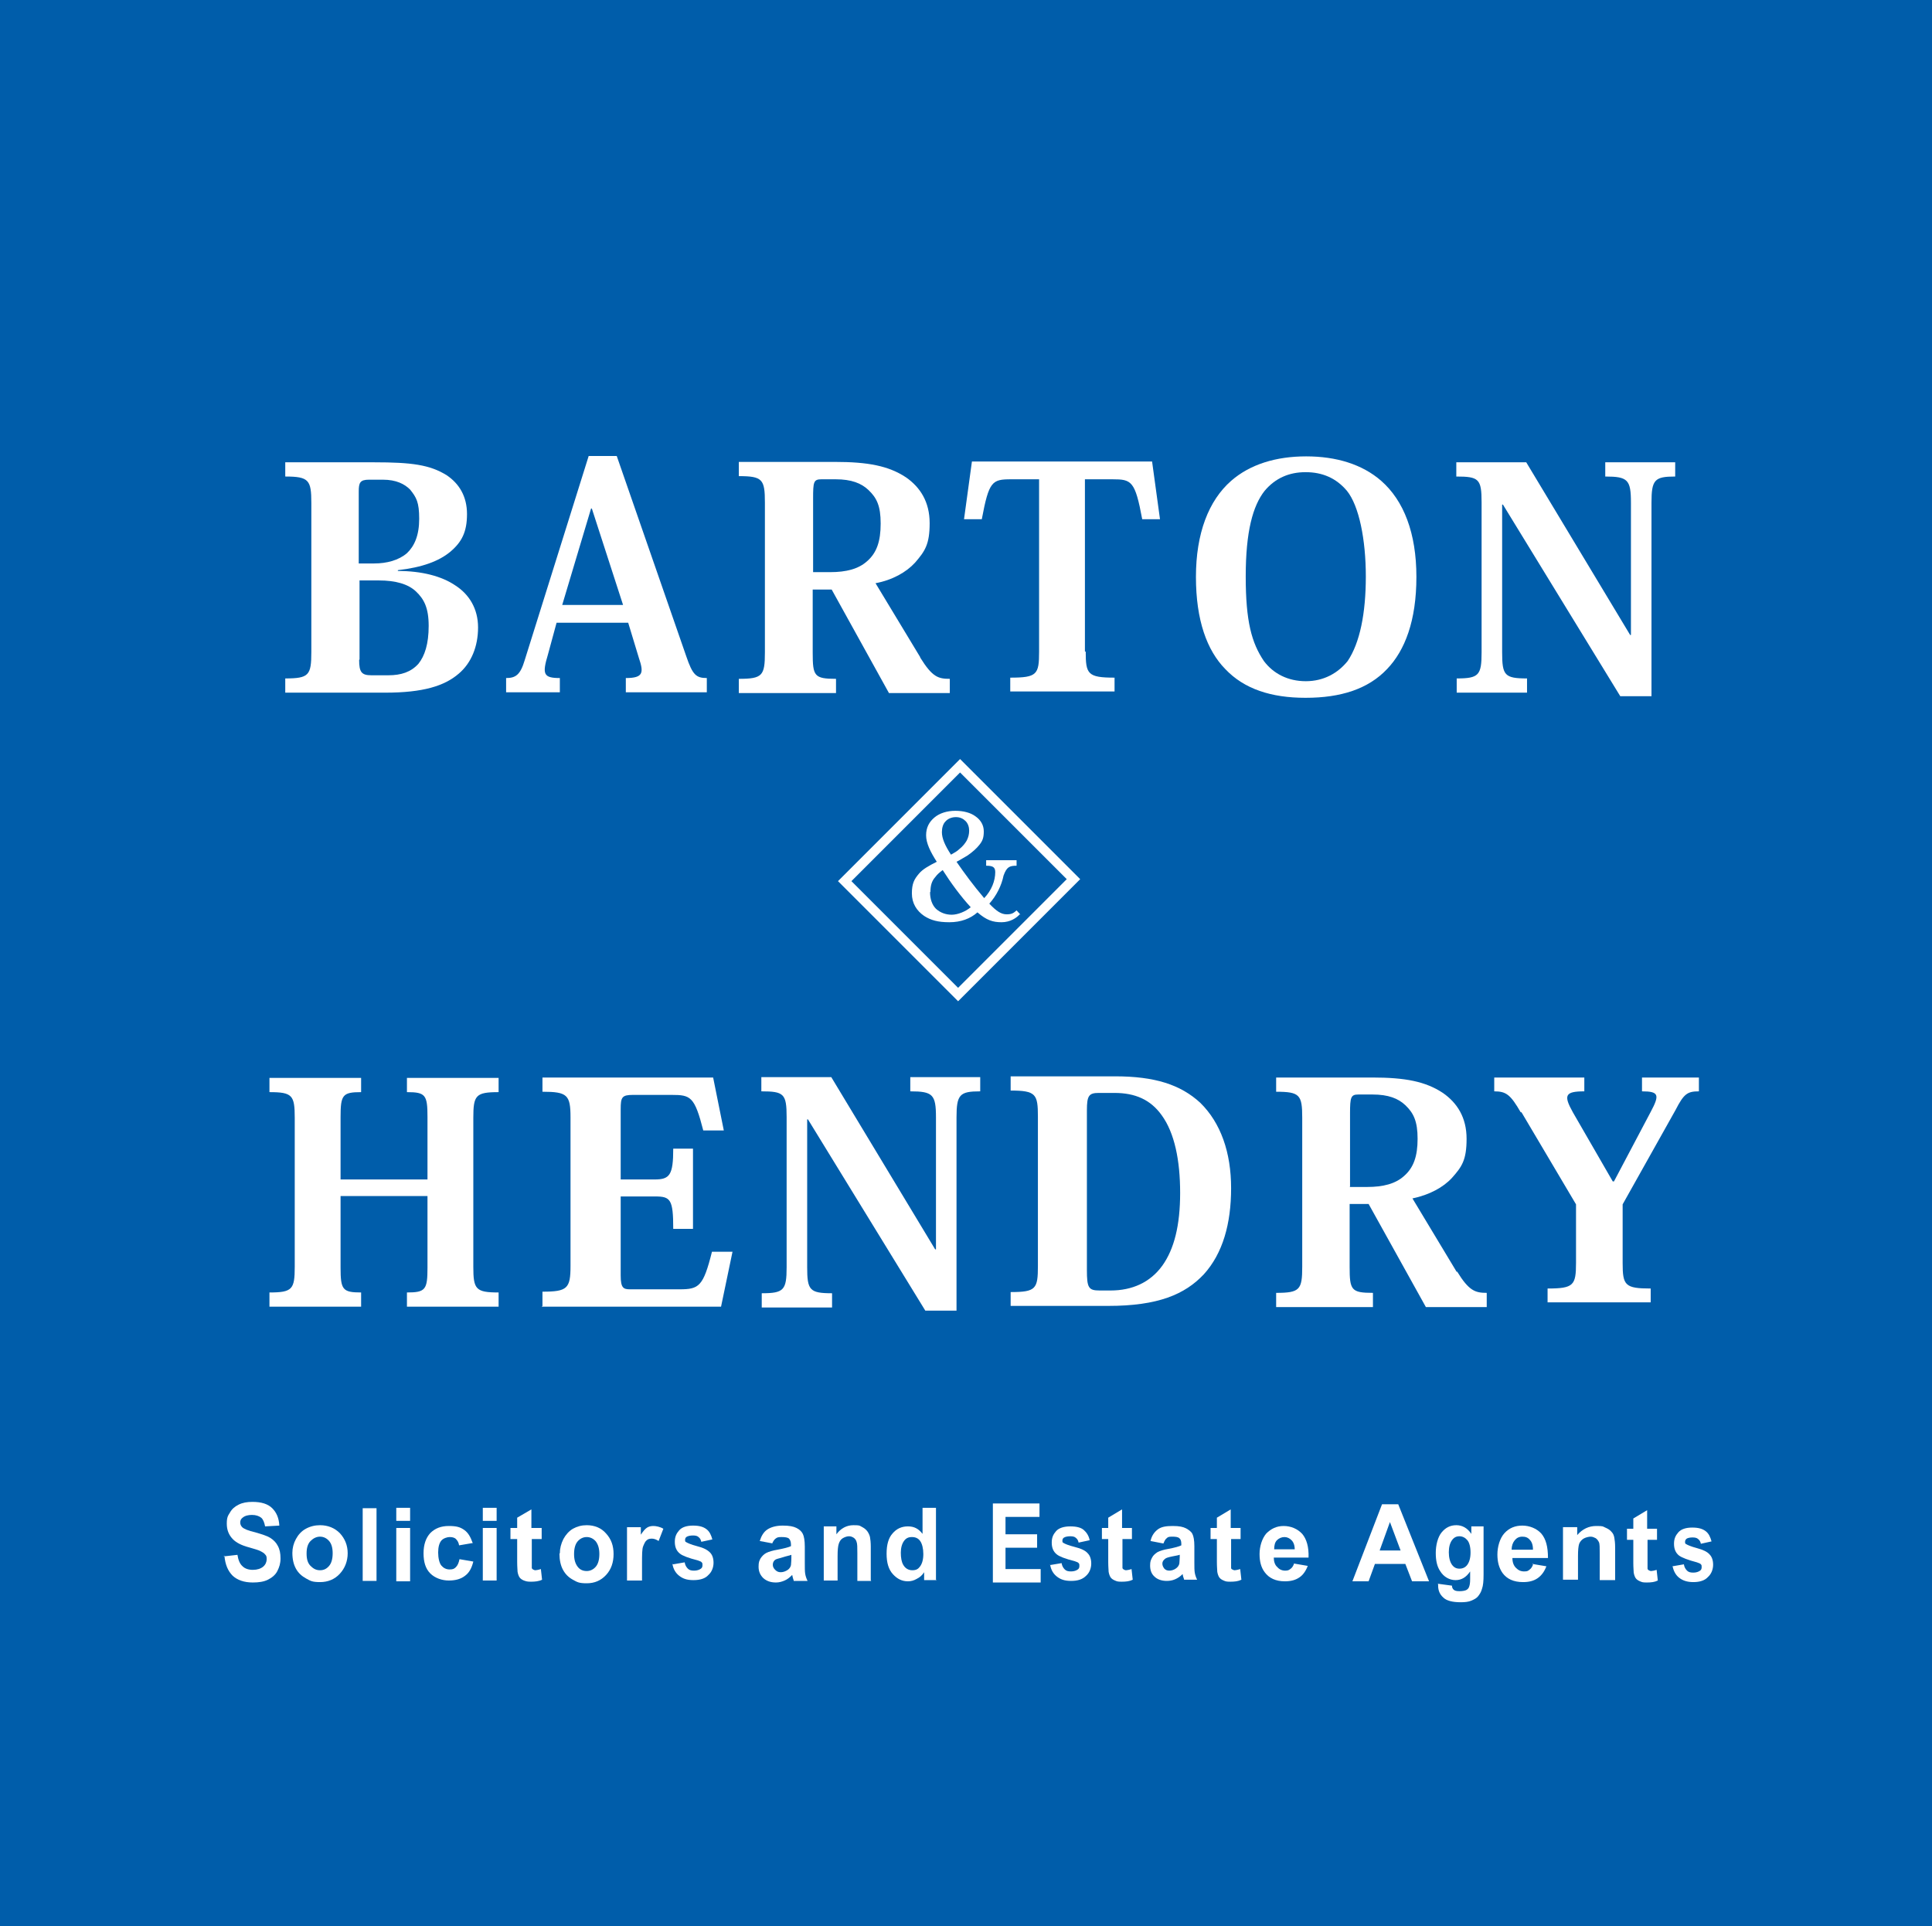 <?xml version="1.0" encoding="UTF-8"?>
<svg id="Layer_1" xmlns="http://www.w3.org/2000/svg" version="1.1" viewBox="0 0 489 487.5">
  <!-- Generator: Adobe Illustrator 29.2.0, SVG Export Plug-In . SVG Version: 2.1.0 Build 108)  -->
  <defs>
    <style>
      .st0 {
        fill: #fff;
      }

      .st1 {
        fill: #005daa;
      }
    </style>
  </defs>
  <rect class="st1" width="489" height="487.5"/>
  <path class="st0" d="M72.2,117h22.5c9.4,0,14.1.6,18.4,3.3,3.1,2.1,5.1,5.3,5.1,9.8s-1.3,7.1-4.3,9.6c-2.8,2.3-7,3.9-13.2,4.6v.2c6,0,11.1,1.3,14.6,3.7,3.4,2.2,5.7,5.8,5.7,10.6s-1.7,9-4.9,11.7c-3.6,3.1-9,4.8-18.6,4.8h-25.3v-3.6c6,0,6.6-.8,6.6-6.7v-37.7c0-5.8-.6-6.7-6.6-6.7v-3.6ZM90.9,142.6h3.8c3.2,0,6.2-.8,8.3-2.6,1.9-1.8,3.1-4.5,3.1-8.7s-.7-5.4-2.3-7.4c-1.4-1.4-3.5-2.5-6.9-2.5h-3.5c-2.3,0-2.6.8-2.6,3v18.2ZM90.9,167c0,3.1.6,3.9,3.1,3.9h4.3c3.2,0,5.7-.8,7.6-2.9,1.6-2,2.6-5,2.6-9.6s-1.2-6.8-3.2-8.7c-2-1.9-5.2-2.8-9.4-2.8h-4.9v20Z"/>
  <path class="st0" d="M140.9,157.5l-2.2,8.1c-1.5,5-1.2,6,3,6v3.6h-13.6v-3.6c2.4,0,3.6-.8,4.7-4.5l16.2-51.7h7.1l17.6,50.7c1.6,4.7,2.5,5.5,5.2,5.5v3.6h-20.5v-3.6c4.4,0,4.6-1.3,3.3-5.1l-2.7-8.9h-18.3ZM149.8,128.7h-.2l-7.3,24.4h15.4l-7.9-24.4Z"/>
  <path class="st0" d="M232.9,166.4c3.1,5,4.6,5.4,7.5,5.4v3.6h-15.4l-14.5-26.2h-4.8v16c0,5.9.4,6.6,5.9,6.6v3.6h-24.6v-3.6c6,0,6.6-.8,6.6-6.7v-37.9c0-5.9-.6-6.7-6.6-6.7v-3.6h24.3c8.4,0,13.6,1,18,3.9,3.6,2.5,6,6.2,6,11.6s-1.2,7.1-3.7,10c-2.2,2.4-5.7,4.4-10,5.2l11.3,18.7ZM205.7,144.8h4.4c4.1,0,7.2-.8,9.4-2.8,2.4-2.1,3.4-5,3.4-9.5s-1-6.5-3.1-8.5c-1.8-1.7-4.3-2.7-8.3-2.7h-3.6c-2,0-2.1.7-2.1,4.9v18.6Z"/>
  <path class="st0" d="M274.8,164.9c0,5.7.5,6.6,7.3,6.6v3.5h-26.4v-3.5c6.8,0,7.3-.8,7.3-6.6v-43.6h-7.1c-4.8,0-5.6.5-7.4,10.1h-4.5l2-14.6h45.6l2,14.6h-4.5c-1.8-9.7-2.7-10.1-7.5-10.1h-7v43.6Z"/>
  <path class="st0" d="M330.4,176.6c-8.6,0-15.5-2.2-20.3-7.3-4.6-4.7-7.4-12.3-7.4-23.3s3.2-19.3,8.9-24.3c4.8-4.2,11.4-6.2,19-6.2s14.2,2,19,6.2c5.7,5,8.9,13.2,8.9,24.3s-2.9,18.6-7.4,23.3c-4.8,5.1-11.8,7.3-20.6,7.3h0ZM330.4,119.5c-4.1,0-7.6,1.5-10.3,4.7-3,3.8-4.8,10.3-4.8,21.7s1.5,16.8,4.6,21.4c2.4,3.2,6.1,5.1,10.6,5.1s8.1-2,10.6-5.1c3.1-4.6,4.6-12.1,4.6-21.4s-1.7-17.9-4.8-21.7c-2.7-3.2-6.2-4.7-10.4-4.7h0Z"/>
  <path class="st0" d="M412.6,160.7h.2v-33.5c0-5.8-.8-6.6-6.5-6.6v-3.6h17.7v3.6c-5.2,0-6,.8-6,6.6v49h-7.9l-29.7-48.5h-.2v37.4c0,5.8.6,6.6,6.3,6.6v3.6h-17.8v-3.6c5.6,0,6.3-.8,6.3-6.6v-38c0-5.9-.7-6.5-6.4-6.5v-3.6h17.7l26.3,43.7Z"/>
  <path class="st0" d="M258.1,231.4c-.8.9-2.4,2-4.6,2s-3.8-.5-6.1-2.5c-1.8,1.6-4.2,2.5-7.1,2.5s-4.7-.5-6.4-1.6c-1.9-1.3-3.1-3.2-3.1-5.7s.6-3.6,1.8-5c.9-1.1,2.5-2,4.5-3-1.6-2.5-2.7-4.7-2.7-6.7s.8-3.4,2.1-4.5c1.3-1.1,3.2-1.7,5.3-1.7s3.9.5,5.1,1.4c1.3.9,2.1,2.2,2.1,3.8s-.3,2.4-1.1,3.4c-.7.9-1.7,1.8-3,2.7-.9.5-1.8,1.1-2.8,1.6,2,2.9,4.2,5.9,7,9.2,1.9-2,2.8-4.4,2.8-6.6,0-1.3-.7-1.6-2.3-1.6v-1.4h7.7v1.4c-1.8,0-2.5.3-3.3,2.5-.5,2.5-1.8,5.1-3.6,7.1,1.8,1.9,3,2.7,4.4,2.7s1.8-.4,2.5-1l1,1.1ZM235.4,225.8c0,1.7.5,3.2,1.5,4.2,1.1,1,2.5,1.5,4,1.5s3.5-.8,4.8-1.9c-2.5-2.7-5-6.1-7.1-9.4-.8.6-1.4,1.1-1.9,1.8-.9,1-1.2,2.2-1.2,3.7h0ZM241.9,206.8c-1,0-2,.4-2.6,1.1-.6.6-.9,1.6-.9,2.7,0,1.6.8,3.4,2.3,5.7.9-.5,1.6-.9,2.1-1.4.9-.7,1.5-1.5,1.9-2.2.4-.8.6-1.6.6-2.5s-.3-1.8-.9-2.4c-.6-.6-1.4-1-2.4-1h0Z"/>
  <path class="st0" d="M243,195.5l27,27-27.5,27.5-27-27,27.5-27.5M243,192.1l-1.7,1.7-27.5,27.5-1.7,1.7,1.7,1.7,27,27,1.7,1.7,1.7-1.7,27.5-27.5,1.7-1.7-1.7-1.7-27-27-1.7-1.7h0Z"/>
  <path class="st0" d="M119.8,320.6c0,5.7.6,6.5,6.4,6.5v3.6h-23.2v-3.6c4.7,0,5.2-.7,5.2-6.3v-18.1h-22v18.1c0,5.6.5,6.3,5.2,6.3v3.6h-23.2v-3.6c5.8,0,6.4-.8,6.4-6.5v-37.7c0-5.7-.6-6.5-6.4-6.5v-3.6h23.2v3.6c-4.7,0-5.2.7-5.2,6.3v15.8h22v-15.8c0-5.6-.5-6.3-5.2-6.3v-3.6h23.2v3.6c-5.8,0-6.4.8-6.4,6.5v37.7Z"/>
  <path class="st0" d="M137.3,330.5v-3.6c6.3,0,7.1-.8,7.1-6.5v-37.6c0-5.7-.8-6.5-7.1-6.5v-3.6h43.2l2.7,13.4h-5.2c-2.2-8.6-3.2-9-8-9h-9.8c-2.8,0-3.1.6-3.1,3.6v17.8h8.6c3.8,0,4.7-1.1,4.7-7.8h5v20.3h-5c0-7.5-.7-8.2-4.6-8.2h-8.7v20c0,3.2.7,3.5,2.4,3.5h12.5c4.9,0,6-.7,8.2-9.5h5.2l-2.9,13.9h-45.4Z"/>
  <path class="st0" d="M236.7,316.2h.2v-33.4c0-5.8-.8-6.6-6.5-6.6v-3.6h17.7v3.6c-5.2,0-6,.8-6,6.6v48.9h-7.9l-29.7-48.4h-.2v37.4c0,5.8.6,6.6,6.3,6.6v3.6h-17.8v-3.6c5.6,0,6.3-.8,6.3-6.6v-38c0-5.9-.7-6.5-6.4-6.5v-3.6h17.7l26.3,43.6Z"/>
  <path class="st0" d="M255.8,327c6.4,0,6.9-.8,6.9-6.6v-37.8c0-5.7-.5-6.6-6.9-6.6v-3.6h26.4c10.1,0,16.6,2.1,21.6,6.7,5.2,5.1,7.8,12.6,7.8,21.6s-2.1,16.5-6.9,21.8c-4.8,5.1-11.6,8-24.2,8h-24.7v-3.6ZM275.1,321.4c0,4.5.4,5.2,3.2,5.2h2.8c5.4,0,10-2,13.1-6.3,3-4.2,4.5-10.2,4.5-18.4s-1.4-15.2-4.7-19.7c-2.8-3.9-6.7-5.6-11.9-5.6h-4c-2.5,0-3,.7-3,4.4v40.5Z"/>
  <path class="st0" d="M368.8,321.8c3,4.9,4.6,5.4,7.5,5.4v3.6h-15.4l-14.5-26.1h-4.8v15.9c0,5.9.4,6.6,5.9,6.6v3.6h-24.5v-3.6c6,0,6.6-.8,6.6-6.6v-37.7c0-5.8-.6-6.6-6.6-6.6v-3.6h24.3c8.4,0,13.5,1,17.9,3.9,3.6,2.5,6,6.2,6,11.6s-1.2,7.1-3.7,9.9c-2.2,2.4-5.7,4.3-10,5.2l11.2,18.6ZM341.6,300.4h4.4c4.1,0,7.2-.8,9.4-2.8,2.4-2.1,3.4-5,3.4-9.4s-1-6.5-3.1-8.5c-1.8-1.7-4.3-2.7-8.3-2.7h-3.6c-1.9,0-2.1.7-2.1,4.8v18.5Z"/>
  <path class="st0" d="M384.9,281.5c-2.6-4.5-3.7-5.3-6.7-5.3v-3.5h22.8v3.5c-4.9,0-5.3,1-2.9,5.3l10.1,17.5h.3l9.3-17.6c2.3-4.3,2.1-5.2-2.2-5.2v-3.5h14.4v3.5c-2.9,0-3.8.6-5.9,4.7l-13.4,23.9v14.9c0,5.6.6,6.4,7.1,6.4v3.5h-26.1v-3.5c6.6,0,7.2-.8,7.2-6.5v-14.8l-13.8-23.3Z"/>
  <path class="st0" d="M56.6,393.9l3.5-.4c.2,1.3.6,2.3,1.3,2.9.6.6,1.5.9,2.6.9s2-.3,2.6-.8c.6-.5.9-1.2.9-1.9s-.1-.9-.4-1.2c-.2-.3-.7-.6-1.3-.9-.4-.2-1.4-.5-2.8-.9-1.9-.5-3.2-1.2-4-2-1.1-1.1-1.6-2.4-1.6-4s.3-2,.8-2.8c.5-.9,1.2-1.5,2.2-2s2.1-.7,3.5-.7c2.2,0,3.9.5,5,1.6,1.1,1.1,1.7,2.5,1.8,4.4l-3.6.2c-.2-1-.5-1.8-1-2.2-.5-.4-1.3-.7-2.3-.7s-1.8.2-2.4.7c-.4.3-.6.7-.6,1.2s.2.9.5,1.2c.4.4,1.5.9,3.3,1.3,1.7.5,3,.9,3.8,1.4.8.5,1.5,1.2,1.9,2,.5.9.7,1.9.7,3.2s-.3,2.2-.8,3.2-1.4,1.7-2.4,2.2c-1,.5-2.3.7-3.8.7-2.2,0-3.9-.6-5.1-1.7-1.2-1.2-1.9-2.8-2.1-5.1Z"/>
  <path class="st0" d="M74,393c0-1.2.3-2.4.9-3.5.6-1.1,1.4-2,2.5-2.6,1.1-.6,2.3-.9,3.6-.9,2,0,3.7.7,5,2,1.3,1.4,2,3.1,2,5.1s-.7,3.8-2,5.2c-1.3,1.4-3,2.1-5,2.1s-2.4-.3-3.5-.9c-1.1-.6-2-1.4-2.6-2.5-.6-1.1-.9-2.4-.9-4ZM77.6,393.2c0,1.4.3,2.4,1,3.1s1.4,1.1,2.4,1.1,1.7-.4,2.3-1.1c.6-.7.9-1.8.9-3.2s-.3-2.4-.9-3.1c-.6-.7-1.4-1.1-2.3-1.1s-1.7.4-2.4,1.1-1,1.8-1,3.1Z"/>
  <path class="st0" d="M91.8,400.1v-18.4h3.5v18.4h-3.5Z"/>
  <path class="st0" d="M100.3,384.9v-3.3h3.5v3.3h-3.5ZM100.3,400.2v-13.5h3.5v13.5h-3.5Z"/>
  <path class="st0" d="M119.7,390.5l-3.5.6c-.1-.7-.4-1.2-.8-1.6-.4-.4-1-.5-1.6-.5s-1.6.3-2.1.9c-.5.6-.8,1.6-.8,3s.3,2.7.8,3.3,1.2,1,2.1,1,1.2-.2,1.6-.6c.4-.4.7-1,.9-2l3.5.6c-.4,1.6-1,2.8-2.1,3.6-1,.8-2.4,1.2-4.1,1.2s-3.5-.6-4.7-1.8c-1.2-1.2-1.7-2.9-1.7-5.1s.6-3.9,1.7-5.1c1.2-1.2,2.7-1.8,4.7-1.8s2.9.3,3.9,1c1,.7,1.6,1.8,2.1,3.2Z"/>
  <path class="st0" d="M122.2,384.9v-3.3h3.5v3.3h-3.5ZM122.2,400v-13.3h3.5v13.3h-3.5Z"/>
  <path class="st0" d="M137.1,386.7v2.8h-2.5v5.4c0,1.1,0,1.7,0,1.9,0,.2.2.3.3.4.2.1.4.2.6.2s.8-.1,1.4-.3l.3,2.7c-.8.4-1.8.5-2.8.5s-1.2-.1-1.8-.3c-.5-.2-.9-.5-1.1-.8-.2-.3-.4-.8-.5-1.4,0-.4-.1-1.2-.1-2.5v-5.8h-1.7v-2.8h1.7v-2.6l3.6-2.1v4.7h2.5Z"/>
  <path class="st0" d="M141.7,393.1c0-1.2.3-2.4.9-3.6.6-1.1,1.4-2,2.4-2.6,1.1-.6,2.2-.9,3.5-.9,2,0,3.7.7,4.9,2.1,1.3,1.4,1.9,3.1,1.9,5.2s-.6,3.9-1.9,5.3c-1.3,1.4-2.9,2.1-4.9,2.1s-2.4-.3-3.5-.9c-1.1-.6-1.9-1.4-2.5-2.5-.6-1.1-.9-2.5-.9-4.1ZM145.3,393.3c0,1.4.3,2.4.9,3.2s1.4,1.1,2.3,1.1,1.7-.4,2.3-1.1c.6-.7.9-1.8.9-3.2s-.3-2.4-.9-3.2c-.6-.7-1.4-1.1-2.3-1.1s-1.7.4-2.3,1.1-.9,1.8-.9,3.2Z"/>
  <path class="st0" d="M162.4,400h-3.7v-13.5h3.5v1.9c.6-.9,1.1-1.5,1.6-1.8.5-.3,1-.4,1.6-.4s1.7.2,2.5.7l-1.2,3.1c-.6-.4-1.2-.6-1.7-.6s-1,.1-1.3.4c-.4.3-.6.8-.9,1.5s-.3,2.2-.3,4.5v4.2Z"/>
  <path class="st0" d="M170.4,395.9l2.9-.5c.1.7.4,1.2.8,1.6.4.4.9.5,1.6.5s1.3-.2,1.7-.5c.3-.2.4-.5.4-.9s0-.5-.2-.7c-.1-.2-.5-.3-1-.5-2.4-.6-3.9-1.2-4.5-1.7-.9-.7-1.3-1.7-1.3-3s.4-2.1,1.1-2.9,1.9-1.2,3.5-1.2,2.6.3,3.4.9,1.2,1.5,1.5,2.6l-2.8.6c-.1-.5-.3-.9-.7-1.2-.3-.3-.8-.4-1.4-.4s-1.3.1-1.7.4c-.2.2-.3.4-.3.7s0,.5.3.6c.3.2,1.2.6,2.7,1,1.6.4,2.6.9,3.3,1.6.6.6.9,1.5.9,2.6s-.4,2.3-1.3,3.1c-.8.9-2.1,1.3-3.8,1.3s-2.7-.4-3.6-1.1-1.5-1.7-1.7-3Z"/>
  <path class="st0" d="M195.5,390.6l-3.2-.6c.4-1.3,1-2.3,1.9-2.9s2.2-1,3.9-1,2.7.2,3.5.6c.8.4,1.3.9,1.6,1.5.3.6.5,1.7.5,3.2v4.2c0,1.2,0,2.1.1,2.7.1.6.3,1.2.6,1.8h-3.5c0-.2-.2-.6-.3-1.1,0-.2-.1-.4-.1-.4-.6.6-1.2,1.1-1.9,1.4-.7.3-1.4.5-2.2.5-1.4,0-2.4-.4-3.2-1.1-.8-.8-1.2-1.7-1.2-2.9s.2-1.5.5-2.1c.4-.6.9-1.1,1.5-1.4.6-.3,1.6-.6,2.8-.8,1.6-.3,2.8-.6,3.4-.9v-.4c0-.7-.2-1.2-.5-1.5-.3-.3-1-.4-1.9-.4s-1.1.1-1.5.4c-.4.3-.6.7-.9,1.3ZM200.3,393.5c-.5.2-1.2.3-2.1.6s-1.6.4-1.9.6c-.5.3-.7.8-.7,1.3s.2.9.6,1.3c.4.4.8.6,1.4.6s1.2-.2,1.8-.6c.4-.3.7-.7.8-1.2,0-.3.1-.9.1-1.8v-.7Z"/>
  <path class="st0" d="M220.5,400.1h-3.5v-7c0-1.5,0-2.4-.2-2.9-.1-.4-.4-.8-.7-1-.3-.2-.7-.4-1.2-.4s-1.1.2-1.6.5-.8.8-1,1.4-.3,1.6-.3,3.1v6.2h-3.5v-13.7h3.2v2c1.1-1.5,2.6-2.3,4.3-2.3s1.5.1,2.1.4c.6.3,1.1.7,1.4,1.1.3.4.6,1,.7,1.5s.2,1.4.2,2.4v8.5Z"/>
  <path class="st0" d="M237.1,399.9h-3.2v-2c-.5.8-1.1,1.3-1.9,1.7-.7.4-1.4.6-2.2.6-1.5,0-2.7-.6-3.8-1.8-1.1-1.2-1.6-2.9-1.6-5.2s.5-4,1.5-5.1c1-1.2,2.3-1.8,3.9-1.8s2.7.6,3.7,1.9v-6.6h3.4v18.4ZM228,392.9c0,1.4.2,2.4.6,3.1.5.9,1.3,1.4,2.3,1.4s1.5-.3,2-1c.5-.7.8-1.7.8-3.1s-.3-2.6-.8-3.3c-.5-.7-1.2-1-2.1-1s-1.5.3-2,1c-.5.7-.8,1.7-.8,3Z"/>
  <path class="st0" d="M251.3,400.5v-20h11.8v3.4h-8.6v4.4h8v3.4h-8v5.4h8.9v3.4h-12.1Z"/>
  <path class="st0" d="M265.7,396.1l3-.5c.1.7.4,1.2.8,1.6.4.4.9.5,1.6.5s1.3-.2,1.7-.5c.3-.2.4-.5.4-.9s0-.5-.2-.7c-.1-.2-.5-.3-1-.5-2.4-.6-3.9-1.2-4.5-1.7-.9-.7-1.3-1.7-1.3-3s.4-2.1,1.1-2.9,2-1.2,3.6-1.2,2.7.3,3.4.9,1.3,1.5,1.5,2.6l-2.8.6c-.1-.5-.3-.9-.7-1.2-.3-.3-.8-.4-1.4-.4s-1.3.1-1.7.4c-.2.2-.3.4-.3.7s0,.5.3.6c.3.2,1.2.6,2.8,1,1.6.4,2.7.9,3.3,1.6.6.6.9,1.5.9,2.6s-.4,2.3-1.3,3.1c-.9.9-2.1,1.3-3.8,1.3s-2.7-.4-3.6-1.1-1.5-1.7-1.7-3Z"/>
  <path class="st0" d="M314,386.7v2.8h-2.4v5.4c0,1.1,0,1.7,0,1.9,0,.2.1.3.3.4.2.1.4.2.6.2s.8-.1,1.4-.3l.3,2.7c-.8.4-1.7.5-2.8.5s-1.2-.1-1.7-.3c-.5-.2-.9-.5-1.1-.8-.2-.3-.4-.8-.5-1.4,0-.4-.1-1.2-.1-2.5v-5.8h-1.6v-2.8h1.6v-2.6l3.5-2.1v4.7h2.4Z"/>
  <path class="st0" d="M294.3,390.6l-3.1-.6c.3-1.3.9-2.2,1.8-2.9s2.1-.9,3.8-.9,2.6.2,3.4.6c.7.4,1.3.8,1.6,1.4.3.6.5,1.6.5,3.1v4.1c0,1.2,0,2,.1,2.6.1.6.3,1.2.6,1.8h-3.3c0-.2-.2-.6-.3-1,0-.2,0-.3-.1-.4-.6.6-1.2,1-1.9,1.3-.7.3-1.4.4-2.1.4-1.3,0-2.4-.4-3.1-1.1-.8-.7-1.1-1.7-1.1-2.8s.2-1.4.5-2c.3-.6.8-1,1.4-1.4.6-.3,1.5-.6,2.7-.8,1.6-.3,2.7-.6,3.3-.9v-.4c0-.7-.2-1.2-.5-1.4-.3-.3-.9-.4-1.8-.4s-1.1.1-1.4.4c-.3.2-.6.7-.8,1.3ZM298.8,393.4c-.4.2-1.1.3-2.1.5s-1.6.4-1.8.6c-.4.3-.7.7-.7,1.2s.2.9.5,1.3c.4.4.8.5,1.3.5s1.2-.2,1.7-.6c.4-.3.7-.7.8-1.2,0-.3.1-.9.1-1.7v-.7Z"/>
  <path class="st0" d="M286.5,386.7v2.8h-2.4v5.4c0,1.1,0,1.7,0,1.9,0,.2.2.3.3.4.2.1.4.2.6.2s.8-.1,1.4-.3l.3,2.7c-.8.4-1.7.5-2.8.5s-1.2-.1-1.7-.3c-.5-.2-.9-.5-1.1-.8-.2-.3-.4-.8-.5-1.4,0-.4-.1-1.2-.1-2.5v-5.8h-1.6v-2.8h1.6v-2.6l3.5-2.1v4.7h2.4Z"/>
  <path class="st0" d="M327.5,395.7l3.5.6c-.5,1.3-1.2,2.3-2.1,2.9-1,.7-2.2,1-3.7,1-2.3,0-4-.8-5.1-2.3-.9-1.2-1.3-2.7-1.3-4.6s.6-3.9,1.7-5.2c1.2-1.2,2.6-1.9,4.4-1.9s3.5.7,4.7,2c1.1,1.3,1.7,3.3,1.6,6h-8.8c0,1,.3,1.9.9,2.4.5.6,1.2.9,2,.9s1-.2,1.4-.5.7-.8.9-1.5ZM327.7,392.1c0-1-.3-1.8-.8-2.3-.5-.5-1.1-.8-1.8-.8s-1.4.3-1.9.8-.7,1.3-.7,2.3h5.3Z"/>
  <path class="st0" d="M361.7,400.2h-4.3l-1.7-4.4h-7.7l-1.6,4.4h-4.1l7.5-19.5h4.1l7.8,19.5ZM354.5,392.4l-2.7-7.2-2.6,7.2h5.3Z"/>
  <path class="st0" d="M363.8,400.8l3.7.5c0,.5.2.8.4,1,.3.3.8.4,1.5.4s1.5-.1,1.9-.4c.3-.2.5-.5.6-.9.1-.3.2-.8.2-1.7v-2c-1,1.5-2.2,2.2-3.7,2.2s-3-.8-3.9-2.3c-.8-1.2-1.1-2.7-1.1-4.6s.5-4,1.5-5.2c1-1.2,2.2-1.8,3.7-1.8s2.8.7,3.8,2.2v-1.9h3.1v12.2c0,1.6-.1,2.8-.4,3.6-.2.8-.6,1.4-1,1.9s-1,.8-1.7,1.1c-.7.3-1.6.4-2.7.4-2.1,0-3.6-.4-4.4-1.2-.9-.8-1.3-1.8-1.3-3s0-.3,0-.4ZM366.7,392.8c0,1.4.3,2.5.8,3.2.5.7,1.1,1,1.9,1s1.5-.3,2-1c.5-.7.8-1.7.8-3.1s-.3-2.5-.8-3.1-1.2-1-2-1-1.4.3-1.9,1c-.5.7-.8,1.7-.8,3.1Z"/>
  <path class="st0" d="M387.8,395.8l3.6.6c-.5,1.3-1.2,2.3-2.2,3-1,.7-2.2,1-3.7,1-2.4,0-4.1-.8-5.2-2.3-.9-1.3-1.3-2.8-1.3-4.7s.6-4.1,1.8-5.4c1.2-1.3,2.7-1.9,4.5-1.9s3.6.7,4.8,2c1.2,1.4,1.7,3.4,1.7,6.2h-9c0,1.1.3,1.9.9,2.5.6.6,1.2.9,2.1.9s1-.2,1.4-.5.7-.8.9-1.5ZM388,392.1c0-1.1-.3-1.9-.8-2.4-.5-.6-1.1-.8-1.9-.8s-1.4.3-1.9.9-.8,1.4-.8,2.4h5.4Z"/>
  <path class="st0" d="M408.7,399.9h-3.8v-6.8c0-1.4,0-2.4-.2-2.8-.2-.4-.4-.7-.8-1-.4-.2-.8-.4-1.3-.4s-1.3.2-1.8.5-.9.8-1.1,1.3c-.2.6-.3,1.6-.3,3.1v6h-3.8v-13.3h3.6v2c1.3-1.5,2.9-2.3,4.8-2.3s1.6.1,2.3.4c.7.3,1.2.6,1.6,1.1.4.4.6.9.7,1.5.1.6.2,1.3.2,2.4v8.3Z"/>
  <path class="st0" d="M419.4,386.9v2.8h-2.4v5.4c0,1.1,0,1.7,0,1.9,0,.2.2.3.3.4.2.1.4.2.6.2s.8-.1,1.4-.3l.3,2.7c-.8.4-1.7.5-2.8.5s-1.2-.1-1.7-.3c-.5-.2-.9-.5-1.1-.8-.2-.3-.4-.8-.5-1.4,0-.4-.1-1.2-.1-2.5v-5.8h-1.6v-2.8h1.6v-2.6l3.5-2.1v4.7h2.4Z"/>
  <path class="st0" d="M423.3,396.4l2.9-.5c.1.7.4,1.2.8,1.6.4.4.9.5,1.6.5s1.3-.2,1.7-.5c.3-.2.4-.5.4-.9s0-.5-.2-.7c-.1-.2-.5-.3-1-.5-2.3-.6-3.8-1.2-4.5-1.7-.9-.7-1.3-1.7-1.3-3s.4-2.1,1.1-2.9,1.9-1.2,3.5-1.2,2.6.3,3.4.9,1.2,1.5,1.5,2.6l-2.7.6c-.1-.5-.3-.9-.7-1.2-.3-.3-.8-.4-1.4-.4s-1.3.1-1.6.4c-.2.2-.3.4-.3.7s0,.5.3.6c.3.2,1.2.6,2.7,1,1.5.4,2.6.9,3.2,1.6.6.6.9,1.5.9,2.6s-.4,2.3-1.3,3.1c-.8.9-2.1,1.3-3.7,1.3s-2.7-.4-3.6-1.1c-.9-.7-1.4-1.7-1.7-3Z"/>
</svg>